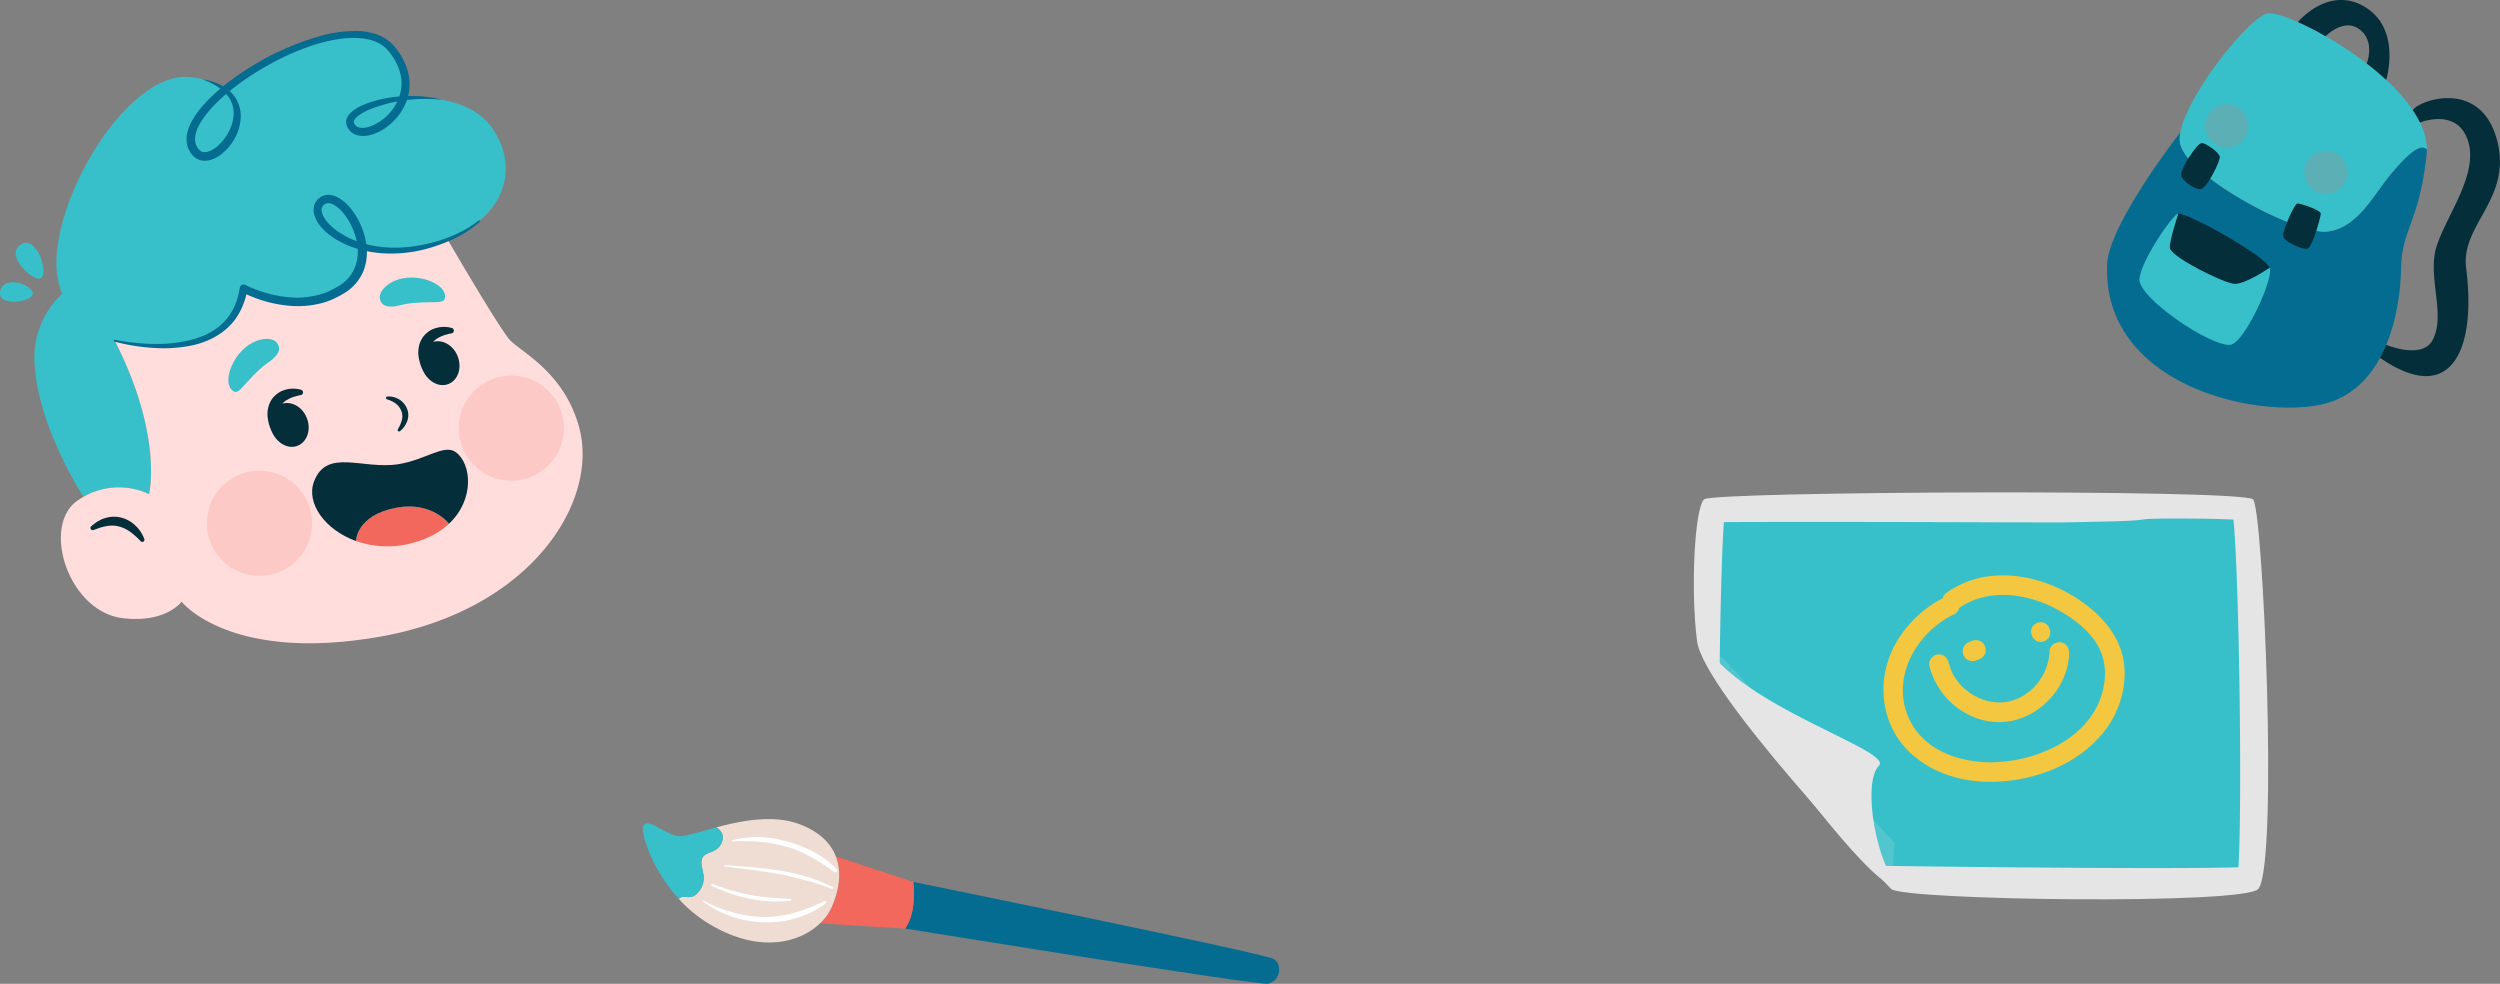 <svg xmlns="http://www.w3.org/2000/svg" viewBox="0 0 1814.6 714.07"><rect x="0" y="0" width="1814.6" height="714.07" fill="#808080" stroke="none"/><defs><style>.cls-1{isolation:isolate;}.cls-2{fill:#37c0ca;}.cls-3{fill:#ffdddc;}.cls-4,.cls-6,.cls-8{fill:#f2685d;}.cls-4{opacity:0.17;}.cls-12,.cls-4,.cls-8{mix-blend-mode:multiply;}.cls-5{fill:#042e3a;}.cls-7{fill:#046c91;}.cls-8{opacity:0.19;}.cls-9{fill:#efddd3;}.cls-10{fill:#fff;}.cls-11,.cls-12{fill:#e5e5e5;}.cls-12{opacity:0.16;}.cls-13{fill:#f3c740;}</style></defs><g class="cls-1"><g id="Capa_2" data-name="Capa 2"><g id="Layer_2" data-name="Layer 2"><path class="cls-2" d="M25,259.48c-.25-29.23,20.22-46.36,20.22-46.36C23.68,167.27,88.4,49,139.35,56.06c11.18,1.59,19.07,4.78,24.33,8.91C199.56,35.3,263.49,9.91,284.29,35.56c10.39,12.8,11.78,25,8.56,35.12,23.64-1.49,51.56,3.95,64,21.68,21.52,30.78,8.31,65.43-31.93,81.54a116.17,116.17,0,0,1-18.07,5.57c-17,3.77-32,2.87-44.07-.54,1.2,11.17-2.06,22.67-13.51,30.46-32.35,22-72.37,0-72.37,0-9.51,59.77-93.63,37.88-93.63,37.88,35.38,69.45,24.89,111.38,24.89,111.38a51.6,51.6,0,0,0-47.54,2C55.56,352.67,25.35,303.5,25,259.48Z"/><path class="cls-3" d="M60.58,360.63c-1.38.8-2.75,1.67-4.14,2.61C29.76,381.37,49.36,444,89.29,448.72c31.26,3.68,42.51-12,42.51-12s34.91,44.71,144.46,25.31,159.17-98.44,143.91-152.6c-11.53-41-44.1-54.82-51-63.69-10.41-13.49-44.24-71.84-44.24-71.84l0,0a116.17,116.17,0,0,1-18.07,5.57c-17,3.77-32,2.87-44.07-.54,1.2,11.17-2.06,22.67-13.51,30.46-32.35,22-72.37,0-72.37,0-9.51,59.77-93.63,37.88-93.63,37.88,35.38,69.45,24.89,111.38,24.89,111.38A51.6,51.6,0,0,0,60.58,360.63Z"/><path class="cls-4" d="M151.69,390.36a38.14,38.14,0,1,1,47.23,26.05A38.14,38.14,0,0,1,151.69,390.36Z"/><path class="cls-4" d="M334.5,321.33a38.14,38.14,0,1,1,47.23,26.05A38.15,38.15,0,0,1,334.5,321.33Z"/><path class="cls-2" d="M192,246.05c9.75-1,12.07,6.28,9.65,10.26-3.42,5.62-7.35,6.14-14.17,12.66-12.72,12.16-14.63,18.76-19.38,13.89C160.44,275,172.37,248.12,192,246.05Z"/><path class="cls-2" d="M279.59,208.26c-7.2,6.66-3.24,13.21,1.35,14,6.48,1.13,9.46-1.47,18.86-2.31,17.52-1.56,23.75,1.35,23.22-5.42C322.16,203.57,294.09,194.84,279.59,208.26Z"/><path class="cls-5" d="M194.14,301.55a31.58,31.58,0,0,1,.19-3.8,22.28,22.28,0,0,1,1-4.11,22.8,22.8,0,0,1,2.09-4,18.54,18.54,0,0,1,3.15-3.34,18.27,18.27,0,0,1,3.67-2.36,21.31,21.31,0,0,1,3.7-1.26,18.86,18.86,0,0,1,3.36-.52,20.35,20.35,0,0,1,4.92.23,16.35,16.35,0,0,1,1.86.42,2,2,0,0,1,1.86,2.17c-.08,1.12-.8,1.76-2.16,1.88-.06,0-.55.1-1.5.34s-2.31.59-3.83,1.11c-.75.27-1.55.58-2.35,1s-1.54.88-2.35,1.26a13.37,13.37,0,0,0-2.06,1.68,3.85,3.85,0,0,0-.75.76c6.78-2,14.55,2.36,17.73,10.34,3.34,8.35.37,17.39-6.62,20.18s-15-1.87-18.7-10.07A33,33,0,0,1,194.14,301.55Z"/><path class="cls-5" d="M303.61,256.72a31.58,31.58,0,0,1,.19-3.8,22.28,22.28,0,0,1,1-4.11,22.8,22.8,0,0,1,2.09-4,18.9,18.9,0,0,1,3.15-3.34,18.27,18.27,0,0,1,3.67-2.36,21.12,21.12,0,0,1,3.71-1.26,19.71,19.71,0,0,1,3.35-.52,20.32,20.32,0,0,1,4.92.23,17,17,0,0,1,1.87.42,2,2,0,0,1,1.85,2.17c-.08,1.12-.8,1.76-2.16,1.88-.06,0-.54.1-1.5.34s-2.3.6-3.83,1.11a24.63,24.63,0,0,0-2.34,1c-.84.29-1.54.88-2.36,1.26a13.87,13.87,0,0,0-2.06,1.68,4.49,4.49,0,0,0-.75.76c6.78-2,14.55,2.35,17.74,10.34,3.33,8.35.36,17.39-6.63,20.18s-15-1.87-18.7-10.07A33.22,33.22,0,0,1,303.61,256.72Z"/><path class="cls-2" d="M29.1,202.15C36.25,200,26.94,171.11,16,177,2.18,184.3,23.23,203.93,29.1,202.15Z"/><path class="cls-2" d="M23.8,213.14c.33-6.23-20.72-14-23.58-2S23.46,219.37,23.8,213.14Z"/><path class="cls-5" d="M104.73,391.18a25.31,25.31,0,0,0-6.31-9.59A23.24,23.24,0,0,0,88,375.71a21,21,0,0,0-12,.46c-2,.43-3.59,1.57-5.32,2.39A49.75,49.75,0,0,0,66.19,382a1.6,1.6,0,0,0,1.48,2.74l.26-.07c1.69-.48,3.2-1.23,4.8-1.69a34.49,34.49,0,0,1,4.69-1.1,20,20,0,0,1,9,.29,24.34,24.34,0,0,1,8.22,3.95,51.33,51.33,0,0,1,7.33,6.57l.12.13a1.6,1.6,0,0,0,2.68-1.64Z"/><path class="cls-5" d="M281.12,289.92a19.58,19.58,0,0,1,6.36,3.18,12.4,12.4,0,0,1,3.86,5.33,9.9,9.9,0,0,1,.36,6.36,25.85,25.85,0,0,1-2.87,6.69l-.06.1a1.08,1.08,0,0,0,.4,1.46,1.09,1.09,0,0,0,1.21-.1,16.83,16.83,0,0,0,5.05-6.95,12.12,12.12,0,0,0,.06-9.17,13.8,13.8,0,0,0-5.81-6.94,14.84,14.84,0,0,0-8.45-2.08,1.06,1.06,0,0,0-.25,2.08Z"/><path class="cls-6" d="M288,368.48c-29.48,5.4-29.59,24.22-29.59,24.22a69,69,0,0,0,41.89,1.16c11.11-3.09,19.49-7.95,25.65-13.73C325.93,380.13,313.53,363.8,288,368.48Z"/><path class="cls-5" d="M227.91,349.53c-5.86,15.49,7.74,35,30.48,43.17,0,0,.11-18.82,29.59-24.22,25.55-4.68,37.95,11.65,37.95,11.65,18.74-17.63,16.39-43.66,4.79-52-8.4-6.06-22,5.78-41.88,8.84C263.06,340.92,237.15,325.1,227.91,349.53Z"/><path class="cls-7" d="M321.12,72.4a92.32,92.32,0,0,0-27.66-2.57,90.8,90.8,0,0,0-27.62,5.4c-4.43,1.85-8.93,3.73-12.66,8.13a9,9,0,0,0-1.91,4.49,6.89,6.89,0,0,0,.26,2.78,11.53,11.53,0,0,0,.89,2.11,11.08,11.08,0,0,0,7.1,5.47c5.77,1.33,10.89-.4,15.39-2.49a41.23,41.23,0,0,0,11.82-8.94c6.77-7.14,11-17.11,10.52-27.22S292,40.28,285.64,33a29.47,29.47,0,0,0-12.57-8.18,46.64,46.64,0,0,0-14.37-2.35,96.73,96.73,0,0,0-28,4.16,201,201,0,0,0-50.79,23.17,177.16,177.16,0,0,0-22.51,16.73c-7,6.26-13.68,13.12-18.39,21.82-2.29,4.32-4.09,9.42-3.48,15a16.81,16.81,0,0,0,3,7.79,12.26,12.26,0,0,0,7.26,5.23,14.81,14.81,0,0,0,8.63-.84,26.55,26.55,0,0,0,6.73-4A38,38,0,0,0,170.6,100a34.78,34.78,0,0,0,4.11-14.33A24.81,24.81,0,0,0,171,71.11a27,27,0,0,0-10.95-9.51,45.38,45.38,0,0,0-13.38-4.12c8.55,3.17,17,8,20.84,15.63s2,16.67-2.24,23.89a34.81,34.81,0,0,1-8.07,9.59c-3.11,2.58-7.09,4.37-9.95,3.67-2.64-.46-5.18-4.24-5.58-7.67-.46-3.63.73-7.72,2.71-11.48,4-7.59,10.24-14.29,16.87-20.33a174.45,174.45,0,0,1,21.62-16.42c15.28-9.78,31.79-18,49.2-23,8.69-2.42,17.66-4.05,26.5-3.81s17.61,2.71,23,9c5.58,6.59,9.66,14.8,9.87,23.2s-3.35,16.65-9.18,22.85a36.9,36.9,0,0,1-10.09,7.64c-3.65,1.89-7.92,3.11-11.25,2.35A5.3,5.3,0,0,1,257.32,90a6.73,6.73,0,0,1-.48-1,1.37,1.37,0,0,1-.1-.63,3.63,3.63,0,0,1,.75-1.79c2.12-2.85,6.27-5.1,10.2-6.87C284.14,72.88,302.84,70.54,321.12,72.4Z"/><path class="cls-7" d="M83,247.92a140,140,0,0,0,28.48,4.6,100.26,100.26,0,0,0,29-2.06c9.54-2.2,18.9-6.67,26.1-13.85s11.36-17,13.08-26.79l-4.23,2.07A92.63,92.63,0,0,0,213,222.14a67.32,67.32,0,0,0,19.66-1.92c6.51-1.51,12.54-4.56,18.21-8.05A34.32,34.32,0,0,0,264,196.27a38.9,38.9,0,0,0,1.68-20.34,54.24,54.24,0,0,0-7-18.73c-3.54-5.64-7.76-11.14-14.54-14.43a14,14,0,0,0-5.81-1.36,10.69,10.69,0,0,0-6.19,2,11.07,11.07,0,0,0-3.9,5.09,11.47,11.47,0,0,0-.4,6.21,22,22,0,0,0,4.9,9.64,39,39,0,0,0,7.43,6.89c10.85,7.81,23.82,11.52,36.67,12.55a99.49,99.49,0,0,0,38-4.74c12.15-3.83,23.91-9.56,33.41-18.09a.59.59,0,0,0-.76-.9c-9.88,7.7-21.52,12.78-33.53,15.94s-24.5,4.61-36.73,3.27S253,174,243.49,166.72c-4.56-3.57-9-8.25-9.9-13.08a4.92,4.92,0,0,1,2-5.35c1.56-1.09,3.59-1.08,5.95,0,4.68,2.25,8.69,7.1,11.66,12.1a47.55,47.55,0,0,1,6,16.54,32.32,32.32,0,0,1-1.5,16.89,27.6,27.6,0,0,1-10.48,12.91c-5,3.13-10.34,5.92-16.16,7.31A61.15,61.15,0,0,1,213.26,216a89.44,89.44,0,0,1-35-9.12l-.15-.08a2.86,2.86,0,0,0-3.82,1.32,2.76,2.76,0,0,0-.26.83c-1.35,9-4.81,17.65-11,24.25s-14.59,10.92-23.56,13.25a101.1,101.1,0,0,1-27.87,3.18,157.71,157.71,0,0,1-28.23-3h0a.7.7,0,0,0-.33,1.36Z"/><path class="cls-7" d="M1529.46,191.77c-3.59,84.91,101.2,111.27,152.42,102.48,22.22-3.82,36.53-17.7,45.66-34.53a90.82,90.82,0,0,0,4.5-9.45c8.26-19.83,10.55-41.72,10.78-55.57.43-28.4,13.24-33.38,18.53-82.67a32.82,32.82,0,0,0,.2-3.56h0c-5.14-5.77-17,6.89-26.21,17.92-12.46,14.8-23.85,39-45.94,41.67s-104.22-40.93-107.15-64.93a24.29,24.29,0,0,1,.38-7.12C1581,98.05,1530.65,163,1529.46,191.77Z"/><path class="cls-2" d="M1582.61,96a24.29,24.29,0,0,0-.38,7.12c2.93,24,85.06,67.65,107.15,64.93s33.48-26.87,45.94-41.67c9.25-11,21.07-23.69,26.21-17.92h0a45,45,0,0,0-5-19.6,72.44,72.44,0,0,0-5.21-8.92A126.73,126.73,0,0,0,1732,58c-4.45-4.12-9.2-8.11-14.11-11.87A264.79,264.79,0,0,0,1688,26.26,219.31,219.31,0,0,0,1667.93,16c-10.88-4.83-19.32-7.17-22.7-6.1C1631.12,14.31,1587.83,68.38,1582.61,96Z"/><path class="cls-5" d="M1667.93,16A219.31,219.31,0,0,1,1688,26.26s12.25-12.38,23-6c13.85,8.27,6.89,25.83,6.89,25.83,4.91,3.76,9.66,7.75,14.11,11.87,0,0,11.26-36.55-15.23-52.8S1667.93,16,1667.93,16Z"/><path class="cls-5" d="M1732,250.27a90.82,90.82,0,0,1-4.5,9.45c52.37,36.13,70-6.86,62.53-65-4.16-32.24,34.45-50.69,22.07-94.24S1755.32,72.93,1751.33,80a72.44,72.44,0,0,1,5.21,8.92s28.22-11.52,35.29,14.92-21.76,59.89-24.74,81.43,7.45,44.41-1.32,61.41C1758.22,261.3,1732,250.27,1732,250.27Z"/><path class="cls-5" d="M1581,155s-7.37,22-6,25.52c2.8,7.12,37.42,24.08,45.89,25.45,7.83,1.3,26.54-11.62,26.54-11.62C1644.39,185.9,1589.45,155,1581,155Z"/><path class="cls-2" d="M1647.49,194.34S1628.78,207.26,1621,206c-8.47-1.37-43.09-18.33-45.89-25.45-1.39-3.51,6-25.52,6-25.52-3.54,0-27.36,34.29-28.22,47.66s51.33,48.91,65.92,47.62C1628.85,249.35,1650.46,202.43,1647.49,194.34Z"/><path class="cls-5" d="M1684.53,155c-.23,3.65-6.36,24.73-9.72,25.54s-17.66-5.11-17.66-9.56,8.28-23.25,10.38-23.26C1670.55,147.69,1684.66,152.75,1684.53,155Z"/><path class="cls-5" d="M1611.19,113.5c.87,2.73-9.57,23.84-14,23.84s-14-6.21-14-10.66c0-5.1,11.56-22.88,15-22.88C1601,103.79,1610.12,110.17,1611.19,113.5Z"/><path class="cls-8" d="M1630.42,98.1A15.73,15.73,0,0,0,1623,77.2a15.56,15.56,0,0,0-20.77,7.49,15.73,15.73,0,0,0,7.44,20.9A15.56,15.56,0,0,0,1630.42,98.1Z"/><path class="cls-8" d="M1702.33,131.78a15.73,15.73,0,0,0-7.44-20.9,15.56,15.56,0,0,0-20.77,7.49,15.74,15.74,0,0,0,7.44,20.9A15.56,15.56,0,0,0,1702.33,131.78Z"/><path class="cls-7" d="M662.92,640.15S666,660.92,657.07,674c0,0,257.65,41.77,263.61,40,10.23-3.12,9.39-15.32,3.37-18.13C914.09,691.23,662.92,640.15,662.92,640.15Z"/><path class="cls-6" d="M595.25,670.19,657.07,674c8.94-13.12,5.85-33.89,5.85-33.89L606.7,621.64c4.67,12.08,2,25.81-3.28,37.38A37,37,0,0,1,595.25,670.19Z"/><path class="cls-9" d="M508.05,646c-6.25,9.31-11.69,2.27-15.35,6.47A97.33,97.33,0,0,0,512,668.88c37.42,23.94,68,15.91,83.23,1.31A37,37,0,0,0,603.42,659c5.25-11.57,8-25.3,3.28-37.38-3.5-9.06-11.1-17.19-24.81-22.8-19.46-8-43.37-3.22-62,1.71.62.32,7.34,4.1,3.65,11.64-3.87,7.93-12.35,5.37-14.15,11.5S514.29,636.7,508.05,646Z"/><path class="cls-2" d="M467.08,599c-2.68,3,4.95,30.83,25.62,53.49,3.66-4.2,9.1,2.84,15.35-6.47s-.42-16.13,1.35-22.28,10.28-3.57,14.15-11.5c3.69-7.54-3-11.32-3.65-11.64l0,0c-13.39,3.53-24.1,7.14-28.53,6.2C480.8,604.45,471.42,594.05,467.08,599Z"/><path class="cls-10" d="M605.62,633c-10.84-7.82-22-14.74-35-18.47-12.55-3.61-25.78-4.46-38.77-3.8-.46,0-.68-.68-.19-.82,13.26-3.59,27.06-2.81,40.22,1S598,621,607.32,631A1.32,1.32,0,0,1,605.62,633Z"/><path class="cls-10" d="M565.05,634.36c-12.91-2.32-26-3.77-39-5.39-.67-.08-.48-1.07.18-1,26,1.75,54.73,3.62,78.27,16a.66.66,0,0,1-.56,1.2A241.7,241.7,0,0,0,565.05,634.36Z"/><path class="cls-10" d="M516.63,643a.76.76,0,0,1,.64-1.37,159,159,0,0,0,28.18,8.15c9.38,1.72,18.87,2.16,28.36,2.61.82,0,.72,1.32,0,1.41C554.62,656,533.84,651.37,516.63,643Z"/><path class="cls-10" d="M510.33,654.29a.33.33,0,0,1,.35-.55c13.84,7.52,30,12,45.84,11.76,14.88-.26,28.71-4.92,41.93-11.46,1-.5,1.69,1,.87,1.65C573.63,675.2,535.52,673.43,510.33,654.29Z"/><path class="cls-11" d="M1635.32,362.42c7.23,5.61,18.51,263.7,3.94,282.73-9.07,11.84-258.1,8.32-266.54.1s-136.1-142.89-140.93-179.88-1.78-97.14,5.2-102.95S1625.64,354.92,1635.32,362.42Z"/><path class="cls-2" d="M1360.41,628.37c-.49-.5-1-1-1.54-1.64-1.39-1.59-2.78-3.14-4.23-4.67-5.35-5.65-10.81-11.07-15.85-17-10.16-12-20.81-23.55-30.74-35.72-10.22-12.53-19.72-25.62-30.09-38-8.27-9.89-16.85-19.35-23.12-30.65a37.54,37.54,0,0,0-6.69-8.82l-.08-.14c.57-47,1.7-91.94,3.17-112.76,11-.07,30.88-.13,66.4-.13,63.19,0,136.43.28,136.43.28l40.91.07c5.6,0,19-.32,37.45-.76,33.8-.82,10.39-2.05,48.6-2.05,21.23,0,33.3.39,40.12.79,4.14,42.67,6.43,206.45,3.6,252.34-9.71.29-27.79.56-61.41.56-68.76,0-163-1.1-195.49-1.6Z"/><path class="cls-11" d="M1379.78,645.25c-17.67-15.23-28.5-76.91-16-89.42s-131.86-51.61-131.86-107.33c0,0-4.36,27.58,35,73.39C1298,558.14,1358.74,645.25,1379.78,645.25Z"/><path class="cls-12" d="M1251.86,479.07c-12.19-9-19.93-19.12-19.93-30.57,0,0-4.36,27.58,35,73.39,31.12,36.25,91.84,123.36,112.88,123.36-6.2-5.35-6.79-18.24-4.39-33.24"/><path class="cls-13" d="M1514.88,439.55c-28.47-22.06-70.93-31.42-102-9.31a6.45,6.45,0,0,0-2.71,3.91c-29.84,15.7-49.59,48.24-41.11,82.44,7.84,31.63,38,48.86,69,50.69,32.91,2,69.92-10.62,90.23-37.64,9.92-13.2,15.15-30.1,13.55-46.6C1540,464.77,1529,450.5,1514.88,439.55Zm6.13,75.2c-13.59,24.48-44.2,36.92-71,38.39-23.35,1.29-50.28-6.25-62.48-27.89-16.94-30,2-65.48,30.65-79.28a7,7,0,0,0,3.9-4.73c22.33-15.43,52.26-10.13,74.42,3,12.08,7.15,24.51,17.37,29.18,31C1530.1,488.18,1527.53,503,1521,514.75Z"/><path class="cls-13" d="M1439.9,467.43a7.11,7.11,0,0,0-2.87-2.25l-1.76-.5a7.18,7.18,0,0,0-3.7.43l-2.5,1a5.35,5.35,0,0,0-2.33,1.59,6.4,6.4,0,0,0-2.11,4.9,5.39,5.39,0,0,0,.45,2.79c.32.55.63,1.11.94,1.66a7.18,7.18,0,0,0,2.87,2.25l1.76.5a7.13,7.13,0,0,0,3.71-.43l2.5-1a5.37,5.37,0,0,0,2.32-1.59,5.23,5.23,0,0,0,1.59-2.22,7.92,7.92,0,0,0,.07-5.46Z"/><path class="cls-13" d="M1478.57,452.15c-8.53,3.41-3.25,16.67,5.29,13.26S1487.12,448.74,1478.57,452.15Z"/><path class="cls-13" d="M1495.82,466.22c-3.44-.51-8,2.13-8.12,6-.42,17.94-14,35-32.29,37.38-17.85,2.31-36.83-10.62-40.87-28.29-.85-3.76-3.74-6.77-7.88-6.31-3.49.39-7.17,4.11-6.31,7.89,5.67,24.81,29.66,43.64,55.49,41,24.53-2.47,45.41-24.93,46-49.58C1501.91,470.49,1500,466.85,1495.82,466.22Z"/></g></g></g></svg>